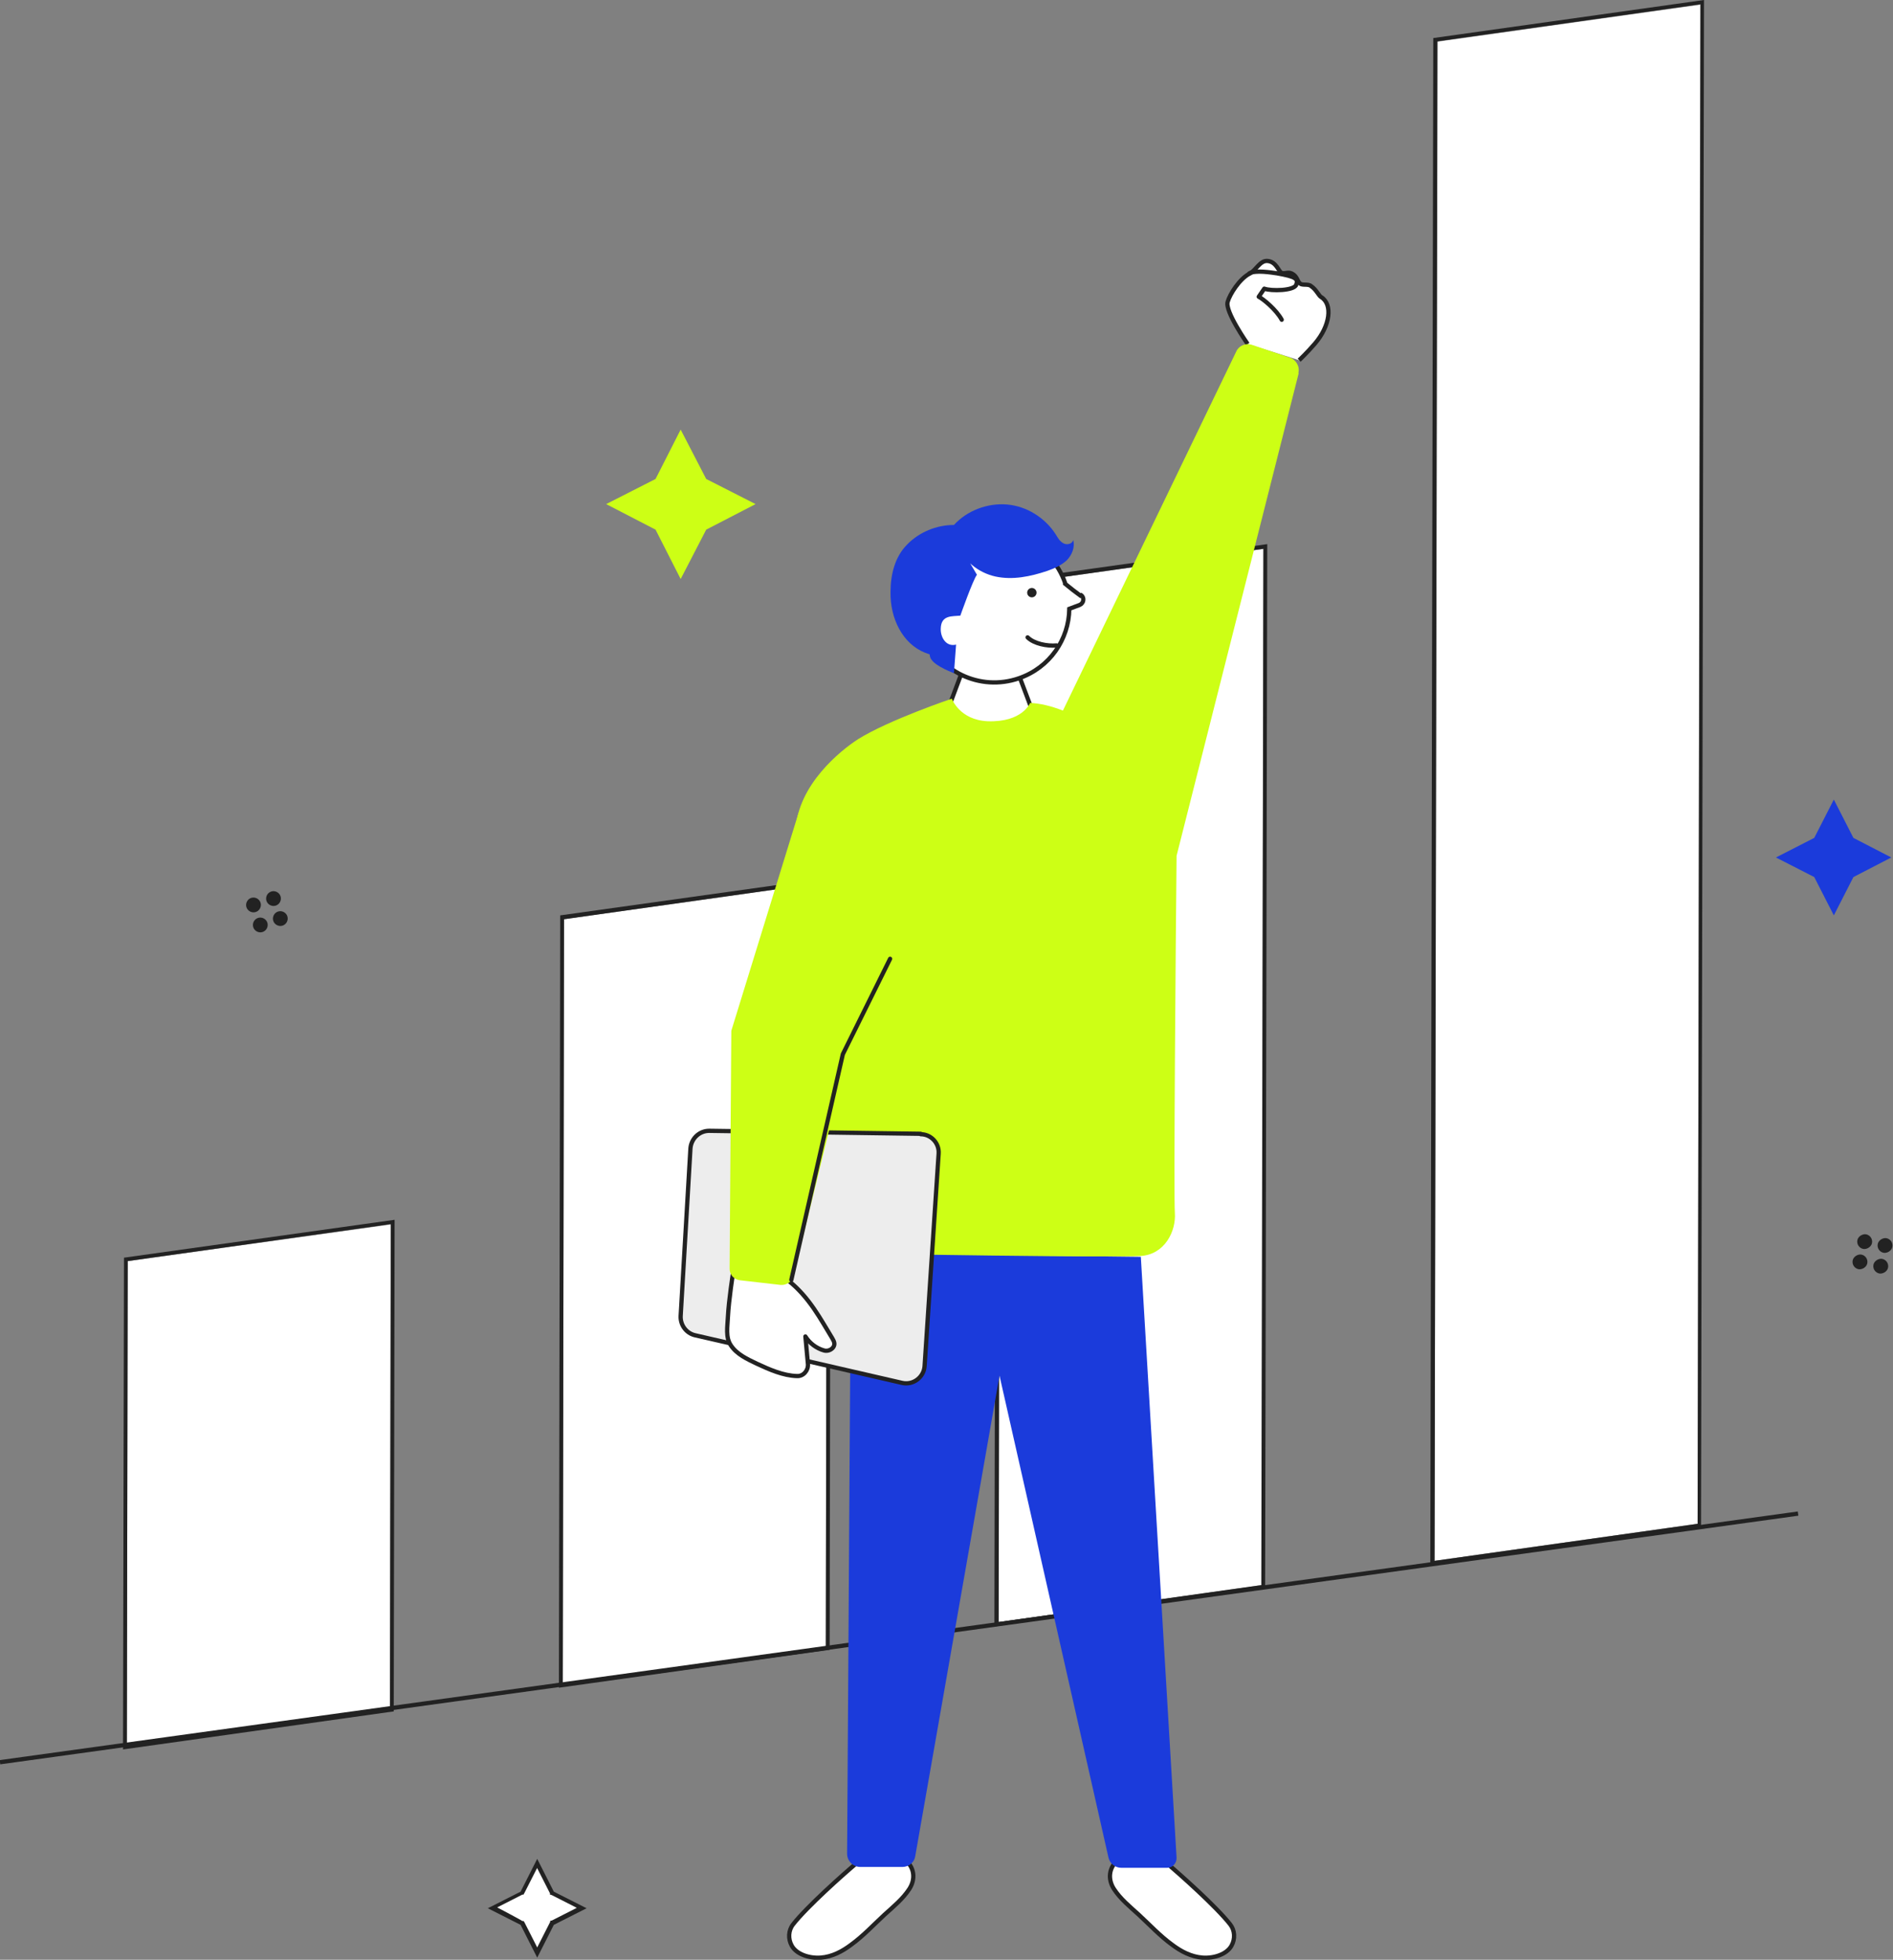<?xml version="1.0" encoding="UTF-8"?>
<svg id="_レイヤー_2" xmlns="http://www.w3.org/2000/svg" xmlns:xlink="http://www.w3.org/1999/xlink" version="1.1" viewBox="0 0 444.7 460.3">
  <rect x="0" y="0" width="444.7" height="460.3" fill="#808080" stroke="none"/>
  <!-- Generator: Adobe Illustrator 29.1.0, SVG Export Plug-In . SVG Version: 2.1.0 Build 142)  -->
  <defs>
    <style>
      .st0, .st1, .st2 {
        fill: none;
      }

      .st3 {
        isolation: isolate;
      }

      .st4 {
        fill: #1b3bdb;
      }

      .st1, .st5, .st6, .st7, .st8, .st2 {
        stroke: #222;
      }

      .st1, .st6 {
        stroke-miterlimit: 10;
      }

      .st9 {
        fill: #cdff15;
      }

      .st10, .st5, .st6, .st7 {
        fill: #fff;
      }

      .st5, .st7, .st8, .st2 {
        stroke-linejoin: round;
      }

      .st7, .st8, .st2 {
        stroke-linecap: round;
      }

      .st8 {
        fill: #ededed;
      }

      .st11 {
        clip-path: url(#clippath);
      }

      .st12 {
        fill: #222;
      }
    </style>
    <clipPath id="clippath">
      <polygon class="st0" points="28.9 410.9 29.6 52.1 400.3 0 399.6 358.8 28.9 410.9"/>
    </clipPath>
  </defs>
  <g id="layout">
    <g class="st3">
      <g class="st11">
        <g>
          <polyline class="st10" points="91.8 287.6 30 296.2 29.8 409.8 91.6 401.1 91.8 287.6"/>
          <path class="st12" d="M29.8,409.8l.2-113.6,61.8-8.7-.2,113.6-61.8,8.7M92.7,286.5l-63.6,8.9-.2,115.5,63.6-8.9.2-115.5"/>
          <polyline class="st10" points="194.3 207.2 132.5 215.9 132.2 395.4 194 386.7 194.3 207.2"/>
          <path class="st12" d="M132.2,395.4l.3-179.5,61.8-8.7-.3,179.5-61.8,8.7M195.2,206.1l-63.6,8.9-.3,181.4,63.6-8.9.3-181.4"/>
          <polyline class="st10" points="296.8 128.9 235 137.6 234.6 381 296.4 372.3 296.8 128.9"/>
          <path class="st12" d="M234.6,381l.4-243.4,61.8-8.7-.5,243.4-61.8,8.7M297.7,127.8l-63.6,8.9-.5,245.3,63.6-8.9.5-245.3"/>
          <polyline class="st10" points="399.4 1.1 337.6 9.8 337 366.6 398.8 357.9 399.4 1.1"/>
          <path class="st12" d="M337,366.6l.7-356.9,61.8-8.7-.7,356.9-61.8,8.7M400.3,0l-63.6,8.9-.7,358.8,63.6-8.9L400.3,0"/>
        </g>
      </g>
    </g>
    <polygon class="st4" points="435.4 206 430.8 215 426.2 206 417.2 201.4 426.2 196.8 430.8 187.8 435.4 196.8 444.3 201.4 435.4 206"/>
    <polygon class="st9" points="165.9 124.4 159.9 136 154 124.4 142.4 118.4 154 112.5 159.9 100.9 165.9 112.5 177.5 118.4 165.9 124.4"/>
    <g>
      <polygon class="st10" points="122.7 451.8 115.8 448.2 122.7 444.6 126.2 437.7 129.8 444.6 136.8 448.2 129.8 451.8 126.2 458.7 122.7 451.8"/>
      <path class="st12" d="M126.2,438.8l3,5.9v.3c.1,0,.4.1.4.1l5.9,3-5.9,3h-.3c0,.1-.1.4-.1.4l-3,5.9-3-5.9-.2-.3h-.3c0-.1-5.9-3.2-5.9-3.2l5.9-3h.3c0-.1.2-.4.2-.4l3-5.9M126.2,436.6l-3.9,7.7-7.7,3.9,7.7,3.9,3.9,7.7,3.9-7.7,7.7-3.9-7.7-3.9-3.9-7.7h0Z"/>
    </g>
    <path class="st2" d="M301.7,75.5c.4,0,.7-.2,1-.5.3.8,1.1,1.7,2,1.5.8-.1,3.8-1.4,3.9-2.8"/>
    <line class="st2" x1="171.5" y1="265.7" x2="171.5" y2="299.5"/>
    <g>
      <path class="st12" d="M63.7,209.4h0c.9-.3,1.9.2,2.2,1.1h0c.3.9-.2,1.9-1.1,2.2h0c-.9.3-1.9-.2-2.2-1.1h0c-.3-.9.2-1.9,1.1-2.2Z"/>
      <path class="st12" d="M60.6,215.6h0c.9-.3,1.9.2,2.2,1.1h0c.3.9-.2,1.9-1.1,2.2h0c-.9.3-1.9-.2-2.2-1.1h0c-.3-.9.2-1.9,1.1-2.2Z"/>
      <path class="st12" d="M65.3,214.1h0c.9-.3,1.9.2,2.2,1.1h0c.3.9-.2,1.9-1.1,2.2h0c-.9.3-1.9-.2-2.2-1.1h0c-.3-.9.2-1.9,1.1-2.2Z"/>
      <path class="st12" d="M59,210.9h0c.9-.3,1.9.2,2.2,1.1h0c.3.9-.2,1.9-1.1,2.2h0c-.9.3-1.9-.2-2.2-1.1h0c-.3-.9.2-1.9,1.1-2.2Z"/>
    </g>
    <g>
      <rect class="st12" x="441.1" y="290.8" width="3.5" height="3.5" rx="1.8" ry="1.8" transform="translate(65.9 666.2) rotate(-78.2)"/>
      <rect class="st12" x="435.2" y="294.6" width="3.5" height="3.5" rx="1.8" ry="1.8" transform="translate(57.5 663.5) rotate(-78.2)"/>
      <rect class="st12" x="440.1" y="295.6" width="3.5" height="3.5" rx="1.8" ry="1.8" transform="translate(60.4 669.1) rotate(-78.2)"/>
      <rect class="st12" x="436.2" y="289.8" width="3.5" height="3.5" rx="1.8" ry="1.8" transform="translate(63.1 660.7) rotate(-78.2)"/>
    </g>
    <line class="st1" x1="0" y1="413.9" x2="422.4" y2="355.5"/>
    <g>
      <path class="st5" d="M293.1,80.8s-5.4-7.7-4.7-9.9c.5-1.8,2.8-5.4,5.1-6.6,1.6-.8,2.5-3.2,4.3-3,2.1.2,2.6,2.6,3.3,2.8.9.3,1.6-.5,2.8.4.9.7.9,1.6,1.5,2.1.6.5,1.9,0,2.6.6,1.3.9,1.8,2.3,2.4,2.6,2.7,1.7,2.1,6.7-1.5,10.9-1.8,2.1-3.7,3.9-3.7,3.9"/>
      <path class="st6" d="M201.7,437.2c-3.6,3-12.2,10.7-15.4,14.8-1.1,1.4-1.2,3.4-.3,5,1.1,2,4.1,3,6.8,2.8s5.1-1.5,7.1-3c2.9-2.1,5.3-4.7,7.9-7.1,2.1-1.9,4.3-3.7,5.8-6s1.3-5.1-1.1-7"/>
      <path class="st6" d="M273.6,437.2c3.6,3,12.2,10.7,15.4,14.8,1.1,1.4,1.2,3.4.3,5-1.1,2-4.1,3-6.8,2.8s-5.1-1.5-7.1-3c-2.9-2.1-5.3-4.7-7.9-7.1-2.1-1.9-4.3-3.7-5.8-6s-1.3-5.1,1.1-7"/>
      <path class="st4" d="M199.9,294.4l-.9,141c0,1.7,1.4,3.1,3.1,3.1h9.9c1.5,0,2.8-1.1,3-2.5l19.8-112.9,25.6,113.2c.3,1.4,1.6,2.4,3,2.4h10.8c1.3,0,2.2-1.1,2.2-2.3l-8.4-141.2"/>
      <polygon class="st6" points="242.5 166.9 239.1 157.9 225.7 158.6 222.7 166.6 233.3 172.9 242.5 166.9"/>
      <g>
        <path class="st10" d="M253.8,139.9c-1.1-.8-2.4-1.8-3.6-2.8,0,0,0-.1,0-.2-3.2-9.2-13.2-14-22.4-10.8-9.2,3.2-14,13.2-10.8,22.4,3.2,9.2,13.2,14,22.4,10.8,7.2-2.5,11.7-9.1,11.8-16.3l2.4-.9c1-.4,1.2-1.7.4-2.3h0Z"/>
        <path class="st1" d="M253.8,139.9c-1.1-.8-2.4-1.8-3.6-2.8,0,0,0-.1,0-.2-3.2-9.2-13.2-14-22.4-10.8-9.2,3.2-14,13.2-10.8,22.4,3.2,9.2,13.2,14,22.4,10.8,7.2-2.5,11.7-9.1,11.8-16.3l2.4-.9c1-.4,1.2-1.7.4-2.3h0Z"/>
      </g>
      <path class="st4" d="M225.1,127.5c.9,4.1,4.7,7,8.7,7.9,4.1.9,8.3,0,12.2-1.3,1.7-.6,3.3-1.3,4.6-2.5,1.2-1.2,2-3.1,1.5-4.8-.1.9-1.4,1.3-2.3.8s-1.3-1.3-1.8-2.1c-2.5-3.9-6.8-6.6-11.4-7-4.6-.4-9.4,1.4-12.5,4.8-4.1,0-8.2,1.7-11,4.6-2.9,2.9-3.9,7.1-3.9,11.2-.1,6.1,2.8,12.1,8.1,14.2.3.1,1.1.4,1.1.4,0,0,0,.7.4,1.2,1.1,1.7,5.3,3.2,5.3,3.2l.5-6.7c-2.4.6-3.7-1.8-3.6-3.8.1-3.2,2.7-2.8,4.6-3,0,0,3-8.5,3.9-9.6"/>
      <path class="st9" d="M305,87.7c.4-1.6-.5-3.2-2-3.7l-8.9-3c-1.5-.5-3.1.2-3.7,1.6l-40.7,84.3c-2.8-1.1-5.4-1.7-7.7-1.8,0,0-1.8,4.6-10,4.3-6.6-.3-8.4-5.3-8.4-5.3,0,0-14.8,5-22,9.5-4.2,2.7-14.1,10.7-14.7,21.3-1.1,20.1,4.5,88.2,4.5,88.2,0,6,2.4,10.9,8.5,11.2,6,.3,62.3,1.1,68,.7,5.7-.3,8.4-5.8,8.1-10.1-.3-3.6.2-64.1.4-83.9l28.7-113.4h0Z"/>
      <path class="st8" d="M216.3,266.3l-49.7-.7c-2.3,0-4.2,1.8-4.4,4.1l-2.3,39.4c-.1,2.1,1.3,4,3.3,4.5l48.7,11.2c2.6.6,5.1-1.3,5.3-3.9l3.3-49.9c.2-2.5-1.8-4.6-4.2-4.6h0Z"/>
      <path class="st7" d="M185.1,300.7c5.1,4,7.8,9.4,10.4,13.6.4.7.8,1.4.2,2.2-.5.6-1.3.9-2.1.7-1.8-.5-3.4-1.7-4.4-3.3l.6,6.5c.1,1.5-1.1,2.9-2.6,2.8-3.2-.1-6.4-1.5-9.4-2.9-2.3-1.1-4.7-2.2-6.1-4.3-1.3-1.9-.8-4.4-.7-6.7.2-4,1.2-10.3,1.2-10.3"/>
      <path class="st9" d="M212.8,226.9l-14.3,23.7c-.1.2-.2.5-.3.8l-11.8,48.3c-.3,1.3-1.6,2.2-3,2.1l-9.6-1.1c-1.4-.2-2.4-1.3-2.4-2.7l.4-55.9,15.8-51.2"/>
      <polyline class="st2" points="209.1 225.2 198 247.6 185.9 300.6"/>
      <path class="st2" d="M301.1,75.1c-1.3-2.4-4.4-4.9-5.4-5.4l1.3-1.9c1.6.6,7,.5,7.5-.9s0-1.9-4.5-2.7c-1.4-.2-5-.8-6.5,0"/>
      <circle class="st12" cx="242.4" cy="139.2" r="1.1"/>
      <path class="st7" d="M241.4,149.7c1.5,1.5,4.6,2.1,6.8,1.9"/>
    </g>
  </g>
</svg>